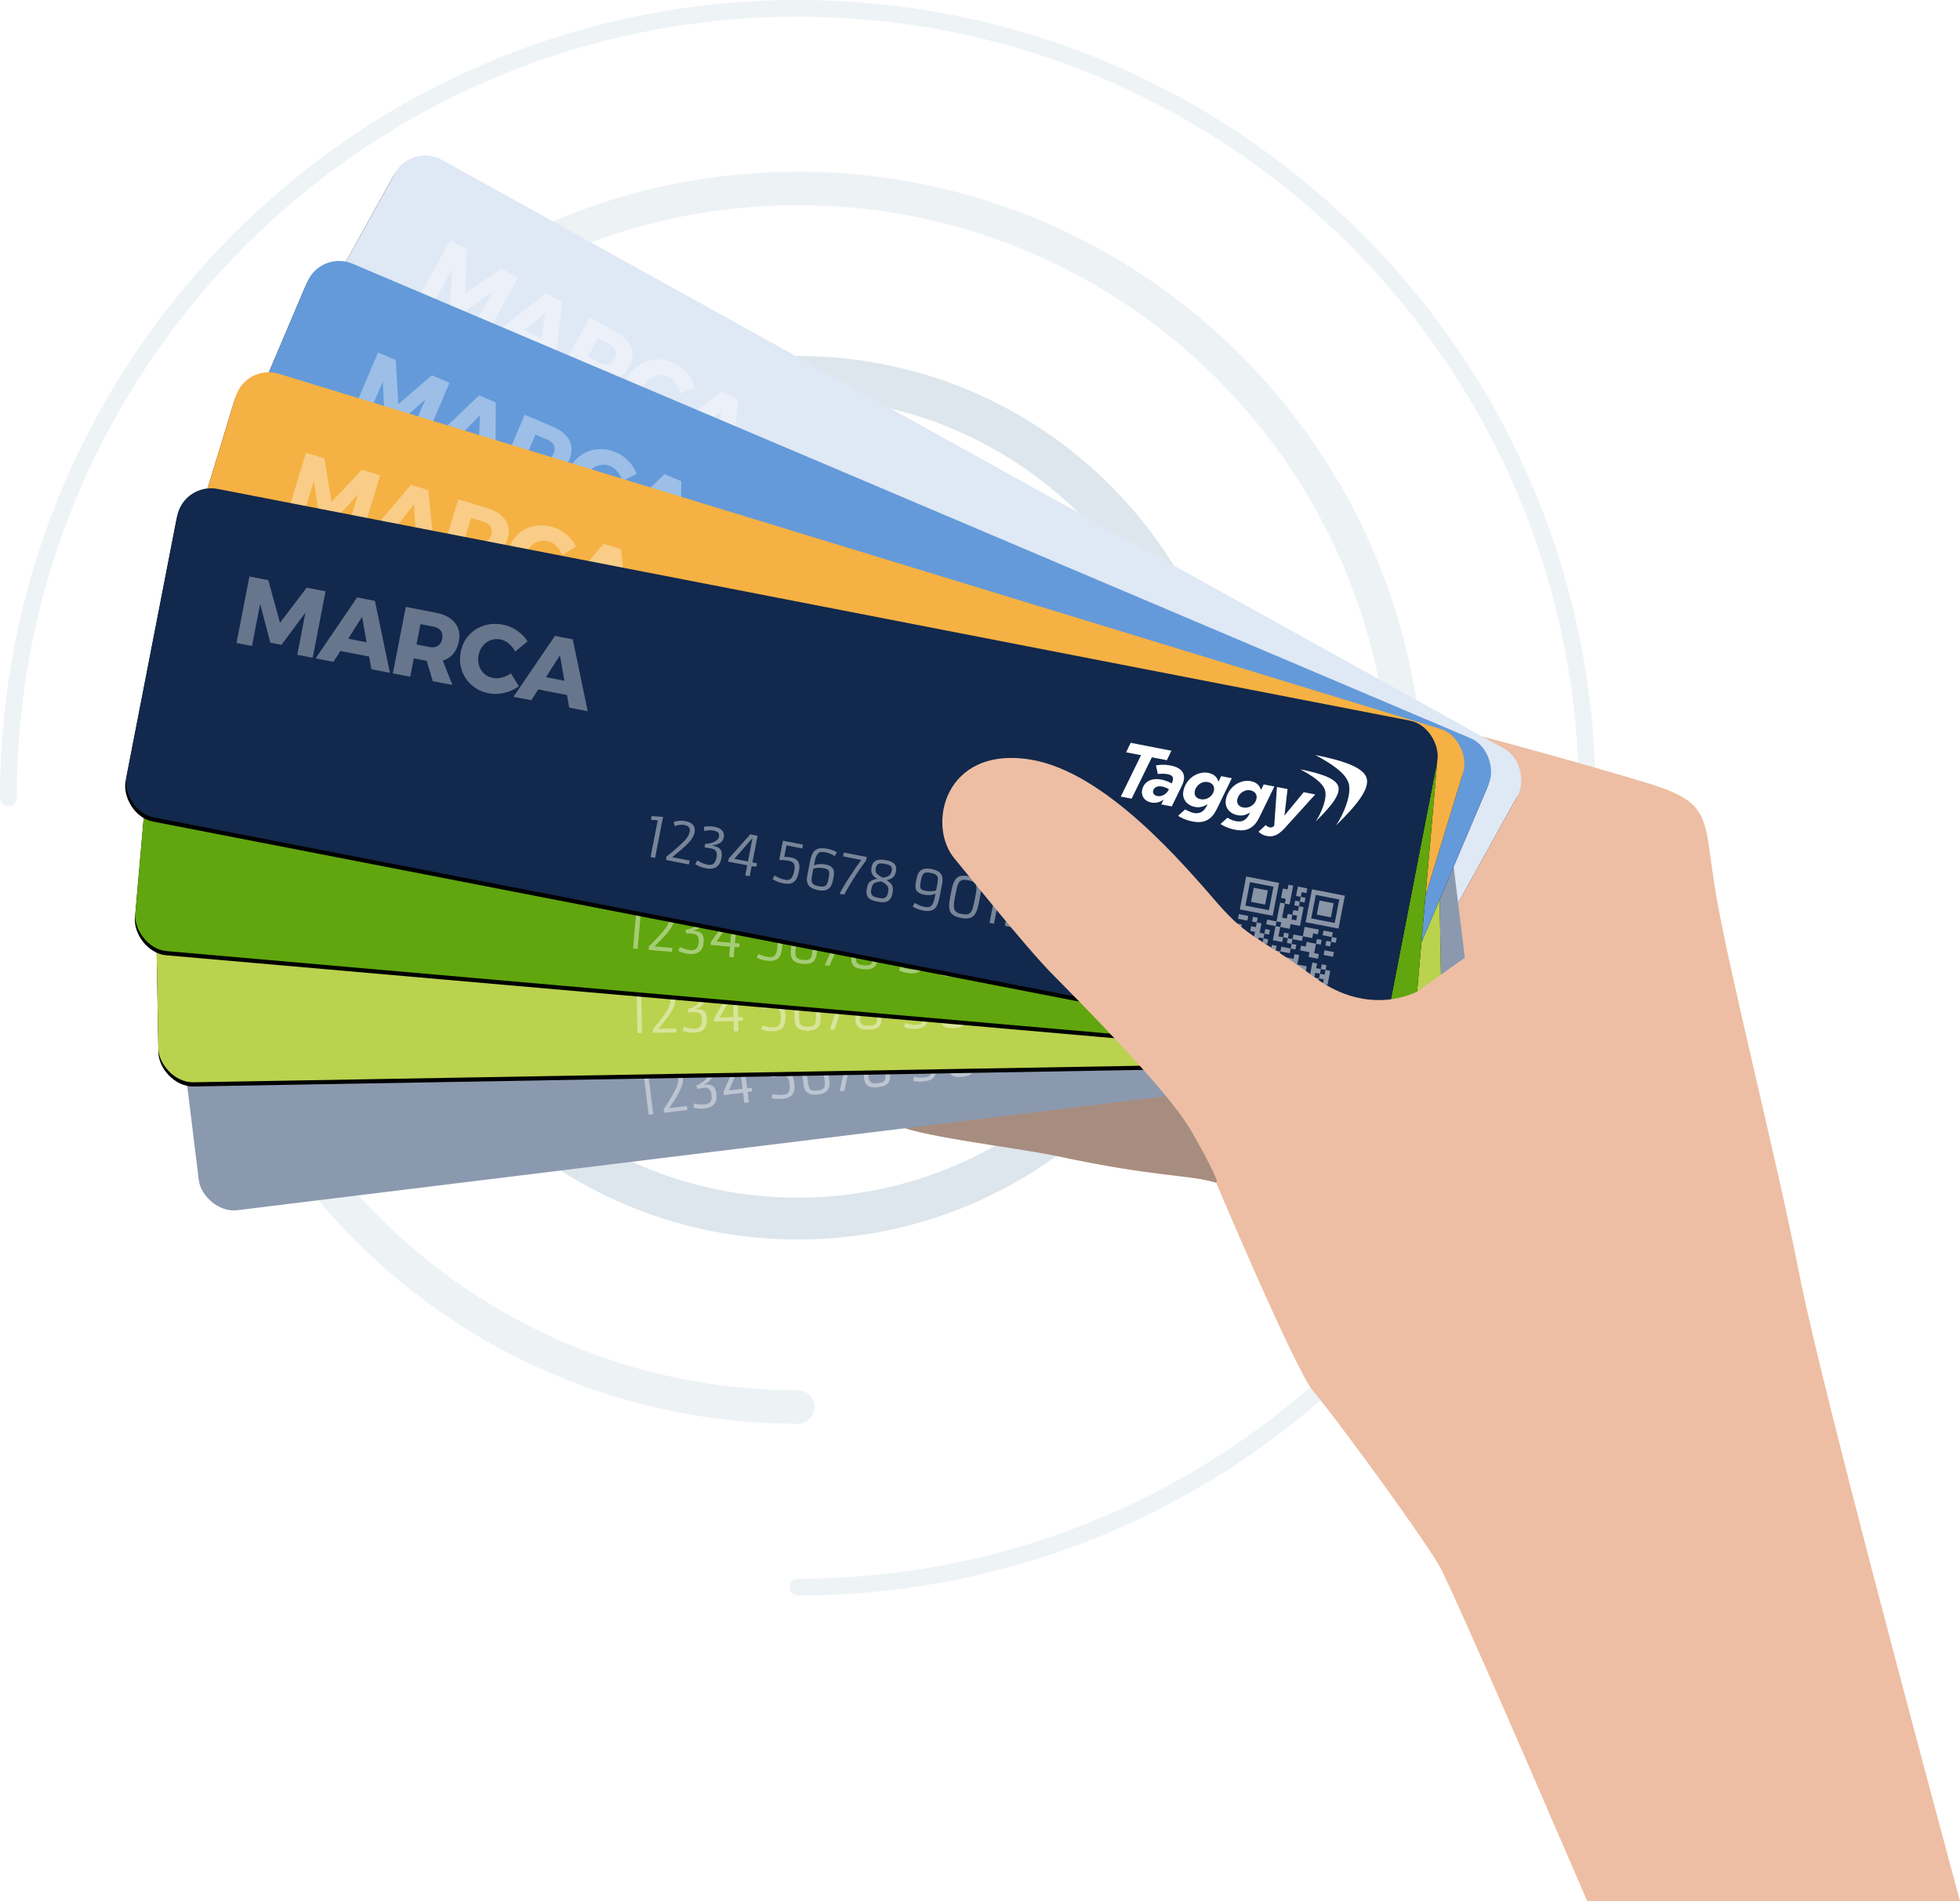 <svg xmlns="http://www.w3.org/2000/svg" xmlns:xlink="http://www.w3.org/1999/xlink" width="468" height="454" viewBox="0 0 468 454">
    <defs>
        <rect id="b" width="306.517" height="79.925" x="18.127" y="45.509" rx="8.24"/>
        <filter id="a" width="101.3%" height="105%" x="-.7%" y="-1.3%" filterUnits="objectBoundingBox">
            <feOffset dy="1" in="SourceAlpha" result="shadowOffsetOuter1"/>
            <feGaussianBlur in="shadowOffsetOuter1" result="shadowBlurOuter1" stdDeviation=".5"/>
            <feColorMatrix in="shadowBlurOuter1" values="0 0 0 0 0 0 0 0 0 0 0 0 0 0 0 0 0 0 0.238 0"/>
        </filter>
        <rect id="d" width="306.517" height="79.925" x="5" y="31" rx="8.24"/>
        <filter id="c" width="101.3%" height="105%" x="-.7%" y="-1.3%" filterUnits="objectBoundingBox">
            <feOffset dy="1" in="SourceAlpha" result="shadowOffsetOuter1"/>
            <feGaussianBlur in="shadowOffsetOuter1" result="shadowBlurOuter1" stdDeviation=".5"/>
            <feColorMatrix in="shadowBlurOuter1" values="0 0 0 0 0 0 0 0 0 0 0 0 0 0 0 0 0 0 0.238 0"/>
        </filter>
        <rect id="f" width="306.517" height="79.925" x="9.888" y="60.341" rx="8.24"/>
        <filter id="e" width="101.3%" height="105%" x="-.7%" y="-1.3%" filterUnits="objectBoundingBox">
            <feOffset dy="1" in="SourceAlpha" result="shadowOffsetOuter1"/>
            <feGaussianBlur in="shadowOffsetOuter1" result="shadowBlurOuter1" stdDeviation=".5"/>
            <feColorMatrix in="shadowBlurOuter1" values="0 0 0 0 0 0 0 0 0 0 0 0 0 0 0 0 0 0 0.238 0"/>
        </filter>
        <rect id="h" width="306.517" height="79.925" x="4.12" y="16.479" rx="8.24"/>
        <filter id="g" width="101.3%" height="105%" x="-.7%" y="-1.3%" filterUnits="objectBoundingBox">
            <feOffset dy="1" in="SourceAlpha" result="shadowOffsetOuter1"/>
            <feGaussianBlur in="shadowOffsetOuter1" result="shadowBlurOuter1" stdDeviation=".5"/>
            <feColorMatrix in="shadowBlurOuter1" values="0 0 0 0 0 0 0 0 0 0 0 0 0 0 0 0 0 0 0.238 0"/>
        </filter>
        <rect id="j" width="306.517" height="79.925" x="4" y="16" rx="8.24"/>
        <filter id="i" width="101.3%" height="105%" x="-.7%" y="-1.3%" filterUnits="objectBoundingBox">
            <feOffset dy="1" in="SourceAlpha" result="shadowOffsetOuter1"/>
            <feGaussianBlur in="shadowOffsetOuter1" result="shadowBlurOuter1" stdDeviation=".5"/>
            <feColorMatrix in="shadowBlurOuter1" values="0 0 0 0 0 0 0 0 0 0 0 0 0 0 0 0 0 0 0.238 0"/>
        </filter>
        <rect id="l" width="306.517" height="79.925" rx="8.24"/>
        <filter id="k" width="101.3%" height="105%" x="-.7%" y="-1.3%" filterUnits="objectBoundingBox">
            <feOffset dy="1" in="SourceAlpha" result="shadowOffsetOuter1"/>
            <feGaussianBlur in="shadowOffsetOuter1" result="shadowBlurOuter1" stdDeviation=".5"/>
            <feColorMatrix in="shadowBlurOuter1" values="0 0 0 0 0 0 0 0 0 0 0 0 0 0 0 0 0 0 0.238 0"/>
        </filter>
    </defs>
    <g fill="none" fill-rule="evenodd">
        <g stroke="#C9D7E1" stroke-linecap="round">
            <path stroke-linejoin="round" stroke-width="10" d="M90 190.5C90 246.005 134.995 291 190.5 291S291 246.005 291 190.5 246.005 90 190.5 90" opacity=".631"/>
            <path stroke-width="8" d="M336 190.5C336 110.143 270.857 45 190.5 45S45 110.143 45 190.5 110.143 336 190.5 336" opacity=".33"/>
            <path stroke-width="4" d="M190.5 379C294.606 379 379 294.606 379 190.5S294.606 2 190.5 2 2 86.394 2 190.5" opacity=".297"/>
        </g>
        <path fill="#EDBEA4" d="M468 454c-22.127-82.154-34.95-132.229-38.47-150.224-5.277-26.991-16.463-70.82-19.742-89.952-3.278-19.135-.372-22.064-17.597-27.197-17.23-5.13-46.332-13.253-55.35-14.874l-9.02-1.617s-19.92-3.75-27.282-3.322c-7.358.43-25.227 4.76-38.568 5.087-10.485.26-31.744 1.466-41.108 5.998-7.569 3.667-13.37 22.83 4.441 24.437 0 0-9.006-.702-13.835-.421-12.245.713-14.06 23.67-1.482 26.675 0 0-3.824 2.395-5.078 5.763-1.695 4.557-.604 14.528 8.559 16.874 0 0-1.995.367-2.928 3.39-.817 2.636-2.024 9.217 3.228 13.728 3.151 2.708 29.622 5.8 38.315 7.662 24.461 5.244 31.52 4.373 38.315 6.43 0 0 18.946 44.91 23.236 49.873 4.294 4.964 24.02 31.733 29.81 41.21 1.938 3.171 13.79 29.998 35.556 80.48h89z"/>
        <path fill="#A78D7F" d="M336.841 171.753l-9.02-1.617s-19.92-3.75-27.282-3.322c-7.358.43-25.227 4.76-38.568 5.087-10.485.26-31.744 1.466-41.108 5.998-7.569 3.667-13.37 22.83 4.441 24.437 0 0-9.006-.702-13.835-.421-12.245.713-14.06 23.67-1.482 26.675 0 0-3.824 2.395-5.078 5.763-1.695 4.557-.604 14.528 8.559 16.874 0 0-1.995.367-2.928 3.39-.817 2.636-2.024 9.217 3.228 13.728 3.151 2.708 29.622 5.8 38.315 7.662 24.461 5.244 31.52 4.373 38.315 6.43 0 0 55.461-109.063 46.443-110.684z"/>
        <g transform="rotate(29 80.119 194.839)">
            <use fill="#000" filter="url(#a)" xlink:href="#b"/>
            <use fill="#DFE8F5" xlink:href="#b"/>
        </g>
        <path fill="#FFF" fill-rule="nonzero" d="M107.52 57.345l4.016 2.226-.49 10.543 8.662-6.014 4.016 2.226-7.841 14.145-3.27-1.812 4.947-8.97-7.795 5.545-2.381-1.32.55-9.56-4.965 8.959-3.29-1.823 7.841-14.145zm20.858 30.053l.419-3.04-6.114-3.388-2.376 1.954-3.794-2.103 13.915-10.778 3.793 2.102-1.908 17.434-3.935-2.181zm-3.02-8.638l3.915 2.17.86-6.119-4.775 3.949zm16.081 15.877l.112-5.055-2.745-1.521-2.17 3.914-3.692-2.046 7.84-14.146 6.357 3.524c1.87 1.036 3.079 2.274 3.627 3.712.548 1.438.386 2.944-.487 4.518-.589 1.062-1.313 1.861-2.172 2.396-.86.535-1.819.79-2.878.766l.385 6.254-4.177-2.316zm-1-9.522l2.684 1.487c.754.418 1.44.552 2.059.403.619-.15 1.126-.58 1.521-1.293.38-.687.468-1.328.263-1.926-.205-.597-.685-1.104-1.438-1.522l-2.684-1.488-2.405 4.339zM162.322 94a6.029 6.029 0 0 0-.869-2.289c-.442-.693-.972-1.211-1.591-1.554a4.196 4.196 0 0 0-2.244-.545 4.332 4.332 0 0 0-2.198.707c-.683.44-1.237 1.042-1.662 1.809-.425.767-.643 1.556-.654 2.368-.01.812.178 1.558.566 2.24.388.68.938 1.218 1.65 1.613.58.32 1.267.508 2.063.563a6.581 6.581 0 0 0 2.366-.271l.873 3.517a9.873 9.873 0 0 1-3.802.412c-1.321-.108-2.5-.45-3.535-1.023-1.4-.776-2.485-1.8-3.257-3.072a8.092 8.092 0 0 1-1.198-4.12c-.027-1.474.344-2.904 1.112-4.29.76-1.372 1.776-2.427 3.046-3.164a8.075 8.075 0 0 1 4.157-1.1c1.501.006 2.964.404 4.39 1.195a8.962 8.962 0 0 1 2.744 2.378c.78 1.004 1.318 2.08 1.613 3.228L162.322 94zm8.144 16.727l.418-3.039-6.114-3.389-2.375 1.954-3.794-2.102 13.914-10.779 3.794 2.103-1.908 17.433-3.935-2.18zm-3.02-8.638l3.915 2.17.859-6.118-4.774 3.948z" opacity=".362"/>
        <g transform="rotate(11 -579.572 353.325)">
            <rect width="306.517" height="79.925" x="5" y="46" fill="#8B99AF" rx="8.24" transform="rotate(-18 158.258 85.963)"/>
            <path fill="#FFF" fill-rule="nonzero" d="M122.007 119.16l-1.424.658-.36-.817 2.5-1.178 3.084 9.49-1.041.338-2.76-8.492zm8.006-1.276c-.284-.873-.905-1.154-1.864-.842-.502.163-1.016.485-1.54.967a3.338 3.338 0 0 0-.376.406l-.68-.72c.323-.475.89-.907 1.697-1.295.226-.11.505-.219.838-.327a3.344 3.344 0 0 1 1.033-.163c.357 0 .665.06.926.183.494.228.845.664 1.055 1.309.236.726.235 1.607-.002 2.64a21.03 21.03 0 0 1-.832 2.667l-.986 2.486 4.053-1.317.29.894-5.277 1.715-.33-.766a27.6 27.6 0 0 0 .588-1.376c.643-1.702 1.094-3.022 1.354-3.96.256-.99.273-1.823.053-2.5zm9.673 1.812l.08.265c.284.973.196 1.778-.265 2.415-.388.54-1.023.955-1.905 1.241-.95.31-1.847.42-2.687.332l-.005-1.014a6.998 6.998 0 0 0 2.728-.311c1.065-.346 1.39-1.158.975-2.435l-.033-.104c-.337-1.037-.899-1.482-1.686-1.334-.23.043-.46.102-.69.177-.231.074-.448.152-.653.232l-.594.233-.338-.77c.71-.442 1.266-.943 1.67-1.504.44-.607.585-1.127.438-1.56-.147-.432-.366-.702-.656-.809-.29-.106-.692-.074-1.21.099a4.496 4.496 0 0 0-1.849 1.163l-.612-.803c.538-.509 1.297-.931 2.275-1.267.797-.268 1.473-.294 2.026-.077.514.208.87.602 1.068 1.183.292.857.057 1.656-.704 2.395-.227.218-.472.43-.734.638l.03.05c.954-.327 1.683-.363 2.185-.107.482.245.864.803 1.146 1.672zm1.58-.784l1.69-7.528 1.696-.55 1.995 6.14 1.065-.346.259.796-1.035.438.76 2.338-1.03.335-.759-2.34-4.408 1.433-.233-.716zm4.353-1.604l-1.759-5.392-1.394 6.417 3.153-1.025zm7.184-.162a6.979 6.979 0 0 0 2.667-.311c.633-.206 1.009-.549 1.128-1.03.112-.433.034-1.062-.234-1.887-.236-.726-.522-1.202-.857-1.427-.35-.233-.832-.25-1.445-.052-.29.094-.605.222-.945.382-.34.16-.727.338-1.16.533l-1.439-4.427 4.635-1.506.288.888-3.642 1.184.865 2.663.662-.337c.229-.115.541-.237.937-.365a2.743 2.743 0 0 1 1.104-.146c.34.032.634.134.884.305.443.307.81.885 1.104 1.733l.102.312c.374 1.151.396 2.053.067 2.706-.317.622-.982 1.097-1.994 1.426-.943.306-1.854.424-2.734.354l.007-.998zm10.316-11a6.325 6.325 0 0 0-2.425.308 3.845 3.845 0 0 0-.843.375 1.18 1.18 0 0 0-.485.577c-.196.497-.102 1.306.28 2.427l.22.653c.37-.472.881-.875 1.535-1.21.225-.113.49-.22.797-.32.306-.099.6-.16.881-.18.282-.023.53-.005.745.052.215.056.401.147.559.271.158.125.295.277.412.456.19.28.378.707.564 1.278l.187.576c.267.82.316 1.501.15 2.043-.234.766-.927 1.336-2.078 1.71-1.106.36-1.97.396-2.59.11-.611-.283-1.075-.911-1.39-1.883l-1.05-3.232a9.35 9.35 0 0 1-.38-1.627c-.061-.478-.02-.908.123-1.288.28-.75 1.068-1.336 2.366-1.757.763-.248 1.438-.382 2.023-.4.17-.006.303.003.4.025l-.001 1.036zm-2.522 6.593c.263.808.539 1.323.827 1.545.357.277.91.294 1.661.05l.35-.114c.673-.219 1.079-.517 1.217-.896.122-.333.066-.859-.167-1.577l-.113-.35c-.262-.803-.523-1.296-.785-1.477a.792.792 0 0 0-.52-.142c-.2.01-.442.062-.728.155l-.172.056c-.844.274-1.528.7-2.05 1.275l.48 1.475zm9.582-9.3c-.428 2.833-.637 6.053-.625 9.659l-1.077.35c.003-1.684.047-3.138.133-4.361l.244-2.977.253-2.241-4.206 1.366-.288-.887 5.302-1.723.264.814zm3.29 5.416c-.257-.792-.127-1.51.391-2.151.196-.244.46-.493.794-.745-1.074.014-1.816-.326-2.228-1.023-.13-.22-.24-.468-.33-.746l-.028-.085c-.24-.739-.147-1.37.28-1.891.376-.466 1.001-.84 1.875-1.124l.085-.028c.927-.3 1.647-.368 2.162-.201.559.179.961.646 1.206 1.401l.032.098c.268.825.15 1.546-.352 2.166-.17.213-.383.426-.638.64.76.02 1.34.167 1.741.443.417.284.73.748.94 1.393l.116.355c.433 1.335.06 2.305-1.12 2.909a8.15 8.15 0 0 1-1.15.469 6.981 6.981 0 0 1-1.175.28 2.415 2.415 0 0 1-1.017-.056c-.664-.199-1.147-.76-1.446-1.682l-.138-.422zm2.152-3.752c.618-.458.998-.88 1.14-1.264.124-.338.105-.758-.058-1.26-.157-.482-.423-.759-.798-.831-.303-.06-.687-.014-1.15.137-.463.15-.806.28-1.028.388a1.604 1.604 0 0 0-.52.379c-.259.3-.302.716-.13 1.247.169.518.428.851.779.999.293.126.882.194 1.765.205zm-.994 3.836c.267.82.76 1.19 1.478 1.11.225-.028.469-.085.73-.17l.416-.135c.576-.187.961-.416 1.158-.687.24-.33.265-.788.075-1.372l-.13-.398c-.166-.514-.447-.856-.84-1.026-.359-.159-.932-.236-1.72-.233-.684.493-1.113.91-1.287 1.25-.17.34-.172.76-.01 1.263l.13.398zm10.613-2.298a6.233 6.233 0 0 0 2.436-.27c.343-.112.628-.238.855-.38a1.18 1.18 0 0 0 .486-.577c.187-.467.09-1.273-.291-2.417l-.219-.653c-.555.695-1.302 1.195-2.24 1.5-1.009.327-1.768.29-2.278-.113-.292-.235-.534-.583-.724-1.044-.09-.22-.174-.45-.252-.69l-.187-.576c-.266-.82-.318-1.5-.155-2.04.238-.768.932-1.339 2.083-1.713 1.106-.36 1.97-.396 2.59-.11.612.284 1.075.911 1.39 1.883l1.051 3.232a9.35 9.35 0 0 1 .38 1.627c.06.479.026.906-.105 1.282-.263.745-1.018 1.32-2.262 1.724-.764.248-1.48.368-2.15.36a2.737 2.737 0 0 1-.416-.028l.008-.997zm.967-3.793a5.084 5.084 0 0 0 1.693-.936c.142-.118.26-.232.356-.34l-.481-1.48c-.263-.81-.538-1.324-.827-1.546-.356-.277-.91-.293-1.66-.05l-.35.114c-.673.219-1.08.518-1.218.897-.122.333-.066.858.167 1.576l.116.356c.261.804.52 1.297.778 1.48a.822.822 0 0 0 .524.14c.197-.01.44-.061.73-.156l.172-.055zm10.23 1.65c-1.433.466-2.492.305-3.176-.483-.403-.46-.755-1.127-1.056-2-.142-.409-.288-.844-.438-1.306l-.12-.367c-.355-1.094-.557-1.87-.607-2.327-.05-.458-.046-.835.009-1.13.055-.295.17-.564.344-.806.35-.492.99-.89 1.92-1.192l.38-.123c.992-.323 1.779-.393 2.361-.213.724.23 1.32.995 1.788 2.296.145.404.297.85.454 1.335l.12.367c.368 1.135.586 1.934.653 2.397.067.463.082.86.044 1.187-.038.328-.142.63-.314.908-.35.574-1.011 1.019-1.983 1.334l-.38.124zm.07-1.03c.441-.144.782-.309 1.021-.495.24-.186.396-.426.47-.721.073-.295.069-.66-.014-1.095a13.695 13.695 0 0 0-.437-1.615l-.328-1.01a31.337 31.337 0 0 0-.558-1.592c-.17-.437-.364-.775-.584-1.015a1.306 1.306 0 0 0-.805-.426c-.316-.044-.721.015-1.215.175l-.515.167c-.885.288-1.358.749-1.419 1.382-.035.404.022.865.172 1.383.15.517.291.98.424 1.388l.328 1.01c.403 1.241.808 2.041 1.214 2.401.44.385 1.067.445 1.88.182l.367-.12zm3.903-9.783l-1.424.658-.36-.817 2.5-1.178 3.084 9.49-1.041.338-2.76-8.491zm8.006-1.275c-.284-.874-.905-1.155-1.864-.843-.502.163-1.016.486-1.54.967a3.338 3.338 0 0 0-.376.407l-.68-.72c.323-.475.89-.907 1.697-1.296.226-.11.505-.218.838-.326a3.344 3.344 0 0 1 1.033-.164c.357 0 .665.06.926.183.494.228.845.664 1.055 1.31.236.726.235 1.606-.002 2.64a21.03 21.03 0 0 1-.832 2.666l-.986 2.486 4.053-1.316.29.893-5.277 1.715-.33-.766c.199-.43.395-.888.588-1.376.643-1.702 1.094-3.022 1.354-3.959.256-.99.273-1.824.053-2.501zm12.453.908l.08.265c.284.973.196 1.778-.265 2.415-.388.54-1.023.955-1.905 1.241-.95.31-1.847.42-2.687.332l-.005-1.014a6.998 6.998 0 0 0 2.728-.311c1.066-.346 1.39-1.158.976-2.435l-.034-.104c-.337-1.037-.899-1.482-1.686-1.334-.23.043-.46.102-.69.177-.23.074-.448.152-.652.232l-.595.233-.338-.77c.71-.442 1.266-.943 1.67-1.504.44-.607.585-1.127.438-1.56-.147-.432-.366-.702-.655-.809-.29-.106-.693-.074-1.21.099a4.496 4.496 0 0 0-1.85 1.163l-.612-.803c.538-.509 1.297-.931 2.275-1.267.797-.268 1.473-.294 2.026-.077.514.208.87.602 1.068 1.183.292.857.057 1.656-.704 2.395-.227.218-.472.43-.734.638l.03.05c.954-.327 1.683-.363 2.186-.107.48.245.863.803 1.145 1.672zm1.58-.784l1.69-7.528 1.696-.55 1.995 6.14 1.066-.346.258.796-1.035.438.76 2.338-1.029.335-.76-2.34-4.408 1.433-.233-.716zm4.353-1.604l-1.759-5.392-1.394 6.417 3.153-1.025zm4.404.742a6.979 6.979 0 0 0 2.667-.312c.633-.205 1.009-.549 1.128-1.03.112-.433.034-1.062-.234-1.886-.236-.727-.522-1.203-.857-1.428-.35-.233-.832-.25-1.445-.051-.29.094-.605.221-.945.381-.34.16-.727.338-1.16.533l-1.439-4.426 4.635-1.506.288.887-3.642 1.184.865 2.663.662-.337c.229-.115.541-.237.937-.365a2.743 2.743 0 0 1 1.104-.145c.34.031.634.133.884.304.443.308.81.885 1.104 1.733l.102.312c.374 1.151.396 2.053.067 2.706-.317.622-.982 1.098-1.994 1.426-.943.307-1.854.425-2.734.354l.007-.997zm10.316-11a6.325 6.325 0 0 0-2.425.307 3.845 3.845 0 0 0-.843.375 1.18 1.18 0 0 0-.485.578c-.196.496-.102 1.305.28 2.426l.22.653c.37-.472.881-.875 1.535-1.21.225-.113.49-.22.797-.319.306-.1.6-.16.881-.182.282-.021.53-.004.745.053.215.056.401.147.559.272.158.125.295.276.412.455.19.28.378.707.564 1.278l.187.576c.267.82.316 1.501.15 2.043-.234.766-.927 1.336-2.078 1.71-1.106.36-1.97.397-2.59.111-.611-.284-1.075-.912-1.39-1.883l-1.05-3.233a9.35 9.35 0 0 1-.38-1.626c-.061-.48-.02-.909.123-1.289.28-.75 1.068-1.335 2.366-1.757.763-.248 1.438-.381 2.023-.4.17-.006.303.003.4.025l-.001 1.037zM239 87.264c.263.809.539 1.324.827 1.546.356.277.91.293 1.661.049l.349-.113c.673-.22 1.08-.518 1.218-.897.122-.333.066-.859-.167-1.577l-.113-.349c-.262-.804-.523-1.297-.785-1.478a.792.792 0 0 0-.52-.142c-.2.01-.442.062-.728.155l-.172.056c-.844.274-1.528.7-2.05 1.275l.48 1.475z" opacity=".43"/>
        </g>
        <g transform="rotate(-1 8481.945 -1703.15)">
            <use fill="#000" filter="url(#c)" xlink:href="#d"/>
            <use fill="#BAD24E" xlink:href="#d"/>
        </g>
        <path fill="#FFF" fill-rule="nonzero" d="M152.04 237.777l-1.554.213-.106-.886 2.736-.396.174 9.977-1.094.019-.156-8.927zm8.03 1.121c-.016-.918-.528-1.368-1.537-1.35-.528.009-1.113.167-1.756.474a3.338 3.338 0 0 0-.478.279l-.44-.887c.449-.36 1.116-.608 2.002-.743.249-.039.548-.061.897-.068.35-.006.695.043 1.036.147.341.103.618.252.832.445.405.362.614.882.626 1.56.013.764-.245 1.606-.774 2.525a21.03 21.03 0 0 1-1.575 2.306l-1.67 2.09 4.26-.075.017.94-5.548.097-.092-.829a27.6 27.6 0 0 0 .965-1.143c1.113-1.44 1.93-2.57 2.452-3.391.534-.872.795-1.664.783-2.377zm8.72 4.56l-.001.278c-.013 1.013-.332 1.757-.96 2.231-.529.404-1.257.615-2.184.63-1 .018-1.889-.138-2.667-.468l.292-.97c.89.349 1.79.515 2.7.5 1.12-.02 1.668-.701 1.645-2.044l-.002-.11c-.02-1.09-.426-1.68-1.222-1.768a5.528 5.528 0 0 0-.712-.033c-.242.004-.473.015-.692.031l-.636.05-.098-.835c.807-.216 1.486-.532 2.037-.95.597-.452.889-.907.874-1.364-.014-.457-.144-.779-.39-.965-.246-.187-.641-.273-1.186-.26a4.496 4.496 0 0 0-2.108.572l-.352-.947c.664-.33 1.513-.512 2.547-.547.84-.023 1.494.15 1.96.52.43.348.656.83.675 1.443.029.905-.429 1.6-1.373 2.084-.281.142-.577.274-.888.396l.013.057c1.008-.035 1.716.144 2.122.536.388.375.59 1.02.606 1.934zm1.74-.287l3.817-6.704 1.783-.032.113 6.456 1.12-.02.015.837-1.119.116.043 2.459-1.081.019-.043-2.459-4.634.081-.013-.753zm4.632-.261l-.106-5.67-3.209 5.728 3.315-.058zm6.918 1.946a6.979 6.979 0 0 0 2.641.482c.665-.012 1.125-.23 1.38-.655.233-.382.342-1.006.327-1.873-.013-.764-.147-1.302-.401-1.616-.268-.325-.723-.483-1.367-.471a8.172 8.172 0 0 0-1.016.088c-.372.054-.794.11-1.265.17l-.081-4.653 4.872-.085.016.933-3.83.067.05 2.8.731-.129a6.942 6.942 0 0 1 1.003-.075c.417-.008.782.053 1.098.183.316.13.568.313.756.55.334.424.517 1.084.55 1.98l.006.328c.02 1.21-.221 2.08-.727 2.608-.485.502-1.26.762-2.324.78-.99.018-1.897-.136-2.718-.46l.299-.952zm13.08-7.504a6.325 6.325 0 0 0-2.408-.415 3.845 3.845 0 0 0-.916.113 1.18 1.18 0 0 0-.633.41c-.332.418-.479 1.219-.441 2.403l.019.688c.491-.343 1.099-.579 1.822-.708.248-.042.533-.067.855-.072.322-.006.62.022.896.084.276.061.508.15.697.268.189.117.34.258.455.423.115.165.201.35.26.556.101.324.156.787.167 1.387l.01.605c.015.863-.136 1.529-.454 1.998-.448.664-1.277 1.007-2.487 1.028-1.162.02-1.999-.197-2.51-.651-.5-.45-.76-1.187-.778-2.208l-.06-3.398a9.35 9.35 0 0 1 .113-1.666c.082-.476.247-.875.494-1.197.487-.635 1.413-.965 2.777-.988.803-.014 1.486.055 2.051.208.164.045.29.092.376.142l-.304.99zm-4.338 5.568c.015.85.128 1.423.339 1.72.26.368.784.546 1.574.532l.367-.006c.708-.013 1.183-.18 1.427-.502.214-.282.314-.801.3-1.557l-.006-.366c-.014-.846-.12-1.393-.318-1.643a.792.792 0 0 0-.456-.288 2.943 2.943 0 0 0-.741-.065l-.18.004c-.889.015-1.666.222-2.333.62l.027 1.55zm11.882-6.092c-1.238 2.584-2.379 5.602-3.421 9.054l-1.133.02c.495-1.61.963-2.987 1.402-4.132l1.104-2.775.897-2.07-4.421.077-.017-.933 5.574-.097.015.856zm1.563 6.14c-.014-.832.32-1.48 1.003-1.942.259-.176.584-.336.976-.48-1.03-.3-1.64-.843-1.83-1.63a3.707 3.707 0 0 1-.098-.81l-.002-.09c-.014-.776.26-1.352.82-1.726.496-.335 1.203-.51 2.122-.527l.09-.001c.974-.017 1.682.13 2.125.44.483.334.73.898.745 1.692l.001.103c.016.867-.308 1.523-.97 1.968-.224.154-.49.296-.797.426.721.24 1.233.551 1.536.932.316.394.48.93.491 1.608l.007.373c.024 1.403-.616 2.221-1.92 2.454a8.15 8.15 0 0 1-1.238.112 6.981 6.981 0 0 1-1.206-.075 2.415 2.415 0 0 1-.955-.35c-.578-.385-.875-1.063-.892-2.032l-.008-.445zm3.155-2.958c.725-.258 1.211-.55 1.459-.876.218-.287.323-.694.313-1.222-.009-.506-.182-.849-.52-1.027-.273-.146-.653-.214-1.14-.206a8.585 8.585 0 0 0-1.096.07 1.604 1.604 0 0 0-.608.211c-.336.212-.498.597-.489 1.155.01.545.16.939.452 1.183.244.206.787.443 1.629.712zm-2.072 3.377c.015.863.378 1.36 1.088 1.494.224.04.473.056.748.052l.437-.008c.605-.01 1.041-.117 1.308-.319.327-.246.484-.676.474-1.29l-.008-.418c-.01-.54-.177-.95-.504-1.227-.296-.257-.822-.499-1.577-.726-.798.272-1.33.545-1.595.82-.262.275-.388.676-.379 1.204l.008.418zm10.82.906a6.233 6.233 0 0 0 2.41.454c.36-.007.67-.044.928-.113a1.18 1.18 0 0 0 .633-.41c.316-.392.458-1.19.429-2.396l-.019-.689c-.734.502-1.594.762-2.58.779-1.06.019-1.776-.24-2.145-.774-.212-.31-.341-.713-.388-1.21-.022-.235-.035-.48-.039-.733l-.01-.605c-.016-.863.134-1.528.447-1.997.452-.665 1.283-1.008 2.493-1.029 1.163-.02 2 .197 2.51.652.501.45.76 1.186.779 2.207l.059 3.399a9.35 9.35 0 0 1-.113 1.666c-.081.476-.24.874-.474 1.196-.47.635-1.36.964-2.668.987-.802.014-1.523-.081-2.162-.285a2.737 2.737 0 0 1-.389-.147l.3-.952zm2.034-3.345a5.084 5.084 0 0 0 1.893-.4c.17-.071.317-.145.44-.22l-.027-1.558c-.015-.85-.128-1.422-.34-1.719-.259-.369-.783-.546-1.573-.533l-.367.007c-.708.012-1.184.18-1.427.501-.214.283-.314.802-.301 1.557l.007.373c.014.846.118 1.393.311 1.643.115.144.268.24.46.288.191.048.44.07.744.064l.18-.003zm9.3 4.57c-1.506.026-2.47-.438-2.895-1.392-.25-.558-.392-1.298-.425-2.22a69.743 69.743 0 0 1-.037-1.377l-.007-.386c-.02-1.15.013-1.951.1-2.403.086-.453.199-.812.338-1.078.14-.267.327-.49.565-.67.478-.369 1.207-.562 2.185-.579l.4-.007c1.042-.018 1.815.144 2.319.488.626.43.972 1.337 1.039 2.718.02.428.035.898.044 1.409l.006.386c.021 1.193-.004 2.02-.075 2.483-.072.463-.173.846-.305 1.148-.132.303-.321.562-.566.776-.503.447-1.265.68-2.287.697l-.399.007zm.37-.966c.463-.008.837-.066 1.12-.174.284-.108.504-.292.66-.552.157-.26.259-.61.307-1.052.048-.44.066-.998.055-1.671l-.019-1.062a31.338 31.338 0 0 0-.068-1.686c-.034-.467-.121-.848-.261-1.141a1.306 1.306 0 0 0-.646-.643c-.29-.134-.694-.197-1.213-.188l-.541.01c-.931.016-1.518.318-1.761.906-.153.376-.233.834-.24 1.372a46.01 46.01 0 0 0 0 1.452l.018 1.062c.023 1.305.175 2.188.458 2.651.31.497.89.738 1.745.723l.386-.007zm6.592-8.214l-1.555.214-.105-.887 2.735-.395.175 9.976-1.095.019-.155-8.927zm8.029 1.122c-.016-.919-.528-1.369-1.537-1.351-.527.009-1.113.167-1.755.475a3.338 3.338 0 0 0-.478.278l-.44-.887c.448-.36 1.115-.607 2.001-.743.249-.039.548-.061.897-.067.35-.006.695.042 1.036.146.341.103.619.252.832.446.406.362.614.882.626 1.56.014.763-.244 1.605-.773 2.524a21.03 21.03 0 0 1-1.576 2.307l-1.67 2.09 4.261-.075.016.94-5.548.096-.091-.829c.315-.353.637-.734.965-1.143 1.112-1.44 1.93-2.57 2.451-3.39.535-.873.795-1.665.783-2.377zm11.643 4.51l-.001.276c-.013 1.013-.332 1.757-.96 2.232-.529.404-1.257.614-2.184.63-1 .017-1.889-.139-2.667-.469l.292-.97c.89.349 1.79.516 2.7.5 1.12-.02 1.668-.701 1.645-2.044l-.002-.11c-.02-1.09-.426-1.679-1.222-1.768a5.528 5.528 0 0 0-.712-.033c-.242.005-.473.015-.692.032l-.636.05-.098-.836c.807-.216 1.486-.532 2.037-.95.597-.452.889-.907.874-1.364-.014-.457-.144-.778-.39-.965-.246-.187-.641-.273-1.186-.26a4.496 4.496 0 0 0-2.108.572l-.352-.947c.664-.33 1.513-.511 2.547-.547.84-.023 1.494.15 1.96.52.43.349.656.83.675 1.443.029.905-.429 1.6-1.373 2.084-.281.143-.577.274-.888.396l.013.057c1.008-.034 1.716.144 2.122.536.388.376.59 1.02.606 1.934zm1.74-.289l3.817-6.704 1.783-.031.113 6.455 1.12-.02.015.837-1.119.117.043 2.458-1.081.02-.043-2.46-4.634.081-.013-.753zm4.632-.26l-.106-5.671-3.209 5.728 3.315-.058zm3.995 1.996a6.979 6.979 0 0 0 2.641.482c.666-.012 1.125-.23 1.38-.655.233-.382.343-1.006.328-1.873-.014-.764-.148-1.302-.402-1.615-.268-.326-.723-.483-1.367-.472a8.172 8.172 0 0 0-1.015.088c-.373.054-.795.11-1.266.17l-.081-4.653 4.872-.085.016.933-3.83.067.05 2.8.731-.129a6.942 6.942 0 0 1 1.004-.075c.416-.007.782.054 1.097.183.316.13.568.314.757.55.333.424.516 1.084.55 1.98l.005.329c.021 1.21-.221 2.079-.727 2.607-.485.502-1.26.762-2.323.78-.992.018-1.898-.135-2.72-.46l.3-.952zm13.08-7.503a6.325 6.325 0 0 0-2.408-.416 3.845 3.845 0 0 0-.915.113 1.18 1.18 0 0 0-.634.41c-.332.418-.479 1.219-.44 2.403l.018.689c.492-.344 1.1-.58 1.822-.708.248-.043.533-.068.855-.073.322-.006.62.022.897.084.275.062.508.151.696.268.19.117.34.258.455.423.115.166.202.35.261.556.1.324.155.787.166 1.388l.01.605c.016.862-.136 1.528-.454 1.997-.448.665-1.276 1.007-2.486 1.029-1.163.02-2-.197-2.51-.652-.501-.45-.761-1.186-.779-2.208l-.06-3.398a9.35 9.35 0 0 1 .113-1.666c.082-.476.247-.875.495-1.197.486-.635 1.412-.964 2.777-.988.802-.014 1.486.055 2.05.209.164.044.29.091.376.141l-.304.99zm-4.338 5.567c.015.85.128 1.423.34 1.72.259.369.783.546 1.573.532l.367-.006c.708-.012 1.183-.18 1.427-.501.214-.283.314-.802.3-1.557l-.005-.367c-.015-.845-.121-1.393-.319-1.643a.792.792 0 0 0-.456-.288 2.943 2.943 0 0 0-.741-.064l-.18.003c-.889.015-1.666.222-2.333.62l.027 1.551z" opacity=".43"/>
        <g transform="rotate(23 44.69 223.962)">
            <use fill="#000" filter="url(#e)" xlink:href="#f"/>
            <use fill="#649AD9" xlink:href="#f"/>
        </g>
        <path fill="#FFF" fill-rule="nonzero" d="M90.27 84.176l4.226 1.794.615 10.537 7.986-6.886 4.226 1.793-6.32 14.888-3.44-1.46 3.982-9.439-7.173 6.329-2.506-1.064-.452-9.565-4.002 9.43-3.462-1.47 6.32-14.887zm23.885 27.708l.098-3.066-6.435-2.732-2.158 2.192-3.993-1.695L114.38 94.41l3.993 1.694-.076 17.538-4.141-1.758zm-3.906-8.275l4.12 1.749.214-6.175-4.334 4.426zm17.652 14.11l-.418-5.04-2.888-1.226-1.749 4.12-3.886-1.65 6.32-14.887 6.689 2.84c1.968.835 3.3 1.94 3.995 3.312.695 1.373.692 2.888-.012 4.545-.474 1.118-1.111 1.988-1.91 2.61-.798.622-1.726.976-2.782 1.062l1.037 6.18-4.396-1.866zm-1.99-9.366l2.825 1.199c.793.336 1.49.398 2.09.185.6-.213 1.059-.695 1.377-1.446.307-.722.327-1.369.06-1.942-.267-.572-.796-1.027-1.59-1.363l-2.824-1.2-1.938 4.567zm22.691 6.549a6.029 6.029 0 0 0-1.102-2.185c-.513-.644-1.094-1.104-1.746-1.38a4.196 4.196 0 0 0-2.288-.307 4.332 4.332 0 0 0-2.113.932c-.633.509-1.121 1.166-1.464 1.973-.342.807-.476 1.615-.402 2.424.075.808.34 1.53.797 2.167a4.196 4.196 0 0 0 1.81 1.433c.61.258 1.313.373 2.11.344a6.581 6.581 0 0 0 2.325-.517l1.236 3.407a9.873 9.873 0 0 1-3.739.807c-1.325.03-2.532-.185-3.622-.648-1.473-.625-2.66-1.53-3.56-2.714a8.092 8.092 0 0 1-1.623-3.972c-.18-1.464.039-2.925.658-4.383.613-1.444 1.513-2.6 2.7-3.466a8.075 8.075 0 0 1 4.018-1.527c1.493-.152 2.99.09 4.491.728a8.962 8.962 0 0 1 2.978 2.078c.88.917 1.527 1.931 1.941 3.043l-3.405 1.763zm9.848 15.784l.099-3.066-6.435-2.731-2.158 2.191-3.993-1.694 12.712-12.174 3.992 1.695-.075 17.537-4.142-1.758zm-3.906-8.275l4.12 1.75.215-6.175-4.335 4.425z" opacity=".362"/>
        <g transform="rotate(17 -204.038 234.19)">
            <use fill="#000" filter="url(#g)" xlink:href="#h"/>
            <use fill="#F5B143" xlink:href="#h"/>
        </g>
        <path fill="#FFF" fill-rule="nonzero" d="M73.07 108.114l4.39 1.343 1.714 10.415 7.222-7.684 4.39 1.343-4.728 15.466-3.574-1.093 2.973-9.803-6.472 7.045-2.603-.796-1.449-9.466-2.995 9.796-3.596-1.1 4.728-15.466zm26.651 25.06l-.223-3.06-6.685-2.043-1.917 2.405-4.148-1.268 11.37-13.436 4.147 1.268 1.758 17.45-4.302-1.316zm-4.75-7.821l4.28 1.308-.431-6.163-3.849 4.855zm19.03 12.187l-.941-4.968-3-.918-1.31 4.28-4.037-1.234 4.728-15.466 6.95 2.125c2.045.625 3.485 1.584 4.32 2.877.835 1.292.99 2.8.463 4.52-.355 1.162-.897 2.094-1.626 2.796-.73.702-1.615 1.15-2.656 1.347l1.677 6.037L114 137.54zm-2.957-9.107l2.934.897c.824.252 1.523.24 2.098-.034.574-.275.98-.802 1.219-1.581.23-.75.181-1.396-.144-1.938-.324-.542-.899-.938-1.722-1.19l-2.935-.897-1.45 4.743zm23.251 4.141a6.029 6.029 0 0 0-1.325-2.057c-.576-.587-1.203-.983-1.88-1.19a4.196 4.196 0 0 0-2.307-.066 4.332 4.332 0 0 0-2.004 1.148c-.577.572-.994 1.277-1.25 2.115-.256.838-.305 1.656-.147 2.452a4.332 4.332 0 0 0 1.02 2.073c.52.585 1.17.997 1.95 1.235.632.194 1.344.234 2.134.122a6.581 6.581 0 0 0 2.258-.757l1.585 3.259a9.873 9.873 0 0 1-3.634 1.193c-1.314.17-2.538.08-3.67-.266-1.53-.467-2.805-1.243-3.824-2.327a8.092 8.092 0 0 1-2.029-3.78c-.333-1.437-.267-2.913.196-4.428.458-1.5 1.232-2.743 2.322-3.73a8.075 8.075 0 0 1 3.838-1.938c1.469-.307 2.983-.222 4.542.255a8.962 8.962 0 0 1 3.178 1.756c.972.82 1.722 1.76 2.25 2.822l-3.203 2.11zm11.444 14.67l-.222-3.06-6.685-2.044-1.918 2.405-4.148-1.268 11.37-13.436 4.148 1.268 1.758 17.45-4.303-1.316zm-4.75-7.822l4.28 1.309-.431-6.164-3.849 4.855z" opacity=".362"/>
        <g>
            <g transform="rotate(5 -1476.47 477.153)">
                <use fill="#000" filter="url(#i)" xlink:href="#j"/>
                <use fill="#61A60E" xlink:href="#j"/>
            </g>
            <path fill="#FFF" fill-rule="nonzero" d="M151.943 217.602l-1.568.05-.013-.893 2.763-.107-.87 9.94-1.09-.096.778-8.894zm7.868 1.954c.08-.914-.382-1.416-1.387-1.504-.526-.046-1.124.05-1.796.289-.19.07-.359.145-.504.227l-.345-.928c.484-.311 1.173-.488 2.069-.53.25-.012.55-.003.899.027.348.03.686.115 1.015.254.328.138.588.315.78.53.366.402.519.941.46 1.617-.067.76-.411 1.57-1.033 2.43a21.03 21.03 0 0 1-1.809 2.129L156.281 226l4.246.372-.082.936-5.528-.484-.005-.834c.351-.318.711-.663 1.08-1.036 1.256-1.316 2.187-2.355 2.792-3.116.623-.811.965-1.572 1.027-2.282zm8.196 5.448l-.03.275c-.119 1.006-.514 1.712-1.187 2.119-.57.346-1.315.48-2.239.398-.996-.087-1.864-.335-2.603-.744l.392-.935c.849.44 1.726.7 2.633.78 1.115.097 1.732-.523 1.849-1.861l.01-.11c.094-1.085-.25-1.714-1.031-1.886a5.528 5.528 0 0 0-.705-.107 11.804 11.804 0 0 0-.69-.041l-.639-.017-.01-.841c.825-.13 1.534-.374 2.125-.732.641-.387.979-.809 1.012-1.265.033-.456-.062-.79-.287-1-.225-.212-.61-.34-1.152-.383a4.496 4.496 0 0 0-2.157.348l-.25-.978c.694-.258 1.558-.35 2.59-.278.838.065 1.47.306 1.894.722.392.392.566.894.521 1.506-.066.903-.594 1.546-1.584 1.929-.294.112-.602.212-.924.3l.007.06c1.007.07 1.691.322 2.054.754.347.414.48 1.076.401 1.987zm1.761-.105l4.497-6.269 1.776.156-.563 6.432 1.116.097-.073.834-1.124-.001-.214 2.45-1.078-.095.215-2.45-4.617-.404.065-.75zm4.633.225l.488-5.65-3.79 5.36 3.302.29zm6.677 2.658a6.979 6.979 0 0 0 2.576.755c.663.058 1.143-.11 1.44-.507.273-.355.447-.965.522-1.828.067-.761-.01-1.31-.23-1.649-.232-.352-.669-.556-1.31-.612a8.172 8.172 0 0 0-1.02-.018c-.375.014-.8.027-1.276.037l.406-4.637 4.854.425-.08.93-3.816-.334-.245 2.79.742-.052c.255-.016.59-.006 1.005.03.415.036.772.135 1.073.297.3.162.531.371.694.627.288.456.401 1.131.34 2.026l-.029.327c-.105 1.206-.437 2.045-.995 2.517-.535.449-1.332.627-2.393.534-.987-.086-1.872-.334-2.655-.743l.397-.915zm13.793-6.095a6.325 6.325 0 0 0-2.352-.665 3.845 3.845 0 0 0-.922.016 1.18 1.18 0 0 0-.673.342c-.373.381-.603 1.162-.69 2.344l-.053.686c.525-.29 1.154-.46 1.886-.513.252-.017.538-.011.858.017.321.028.615.087.883.177s.49.204.665.34c.176.136.312.292.408.468.097.177.164.37.201.58.066.333.073.799.02 1.398l-.052.602c-.076.86-.296 1.506-.661 1.94-.515.613-1.375.868-2.58.762-1.16-.101-1.968-.405-2.428-.91-.452-.5-.633-1.26-.544-2.277l.296-3.386a9.35 9.35 0 0 1 .286-1.645c.131-.465.337-.844.617-1.139.55-.58 1.505-.811 2.865-.692.8.07 1.472.21 2.018.422.158.06.278.12.359.18l-.407.953zm-4.897 5.083c-.074.847-.021 1.429.158 1.746.22.394.723.625 1.51.694l.365.032c.705.062 1.196-.055 1.471-.35.243-.258.397-.764.463-1.516l.032-.366c.073-.842.025-1.398-.145-1.667a.792.792 0 0 0-.423-.334 2.943 2.943 0 0 0-.731-.141l-.18-.016c-.885-.077-1.68.047-2.384.373l-.136 1.545zm12.454-4.816c-1.501 2.44-2.95 5.322-4.349 8.647l-1.128-.1a65.727 65.727 0 0 1 1.826-3.962l1.388-2.644 1.109-1.965-4.406-.385.082-.93 5.553.486-.075.853zm.913 6.27c.073-.83.473-1.438 1.2-1.827a4.496 4.496 0 0 1 1.022-.376c-.994-.406-1.545-1.01-1.651-1.811a3.707 3.707 0 0 1-.013-.816l.008-.09c.068-.773.4-1.317.996-1.631.528-.281 1.25-.382 2.165-.302l.09.008c.97.085 1.66.305 2.068.659.445.384.633.97.563 1.762l-.009.102c-.075.864-.465 1.482-1.17 1.856-.24.13-.519.243-.838.34.692.315 1.169.677 1.43 1.088.273.425.38.975.321 1.65l-.032.372c-.123 1.398-.845 2.145-2.167 2.24a8.15 8.15 0 0 1-1.243-.018 6.981 6.981 0 0 1-1.19-.201 2.415 2.415 0 0 1-.914-.449c-.534-.443-.76-1.147-.675-2.113l.039-.443zm3.447-2.613c.748-.18 1.262-.42 1.542-.718.247-.262.394-.657.44-1.183.044-.504-.093-.863-.41-1.076-.256-.173-.627-.28-1.112-.323a8.585 8.585 0 0 0-1.098-.045 1.604 1.604 0 0 0-.627.146c-.356.176-.558.541-.606 1.097-.048.543.06.951.326 1.224.22.23.736.523 1.545.878zm-2.414 3.143c-.075.86.233 1.392.926 1.6.219.062.465.105.738.129l.436.038c.603.053 1.048-.008 1.334-.18.35-.211.552-.622.606-1.234l.036-.417c.047-.538-.077-.963-.373-1.273-.268-.286-.765-.582-1.493-.886-.822.186-1.379.402-1.672.648-.288.246-.456.632-.502 1.158l-.036.417zm10.666 2.032c.767.398 1.55.633 2.35.703.358.031.67.026.934-.015a1.18 1.18 0 0 0 .673-.342c.354-.357.58-1.136.676-2.338l.054-.687c-.782.423-1.665.59-2.648.505-1.056-.093-1.74-.424-2.052-.994-.178-.33-.265-.745-.26-1.244.004-.237.017-.481.039-.733l.052-.603c.076-.86.294-1.506.655-1.94.519-.613 1.38-.867 2.586-.762 1.16.102 1.968.405 2.428.91.452.5.633 1.26.544 2.277l-.296 3.386a9.35 9.35 0 0 1-.286 1.646c-.131.464-.33.844-.598 1.14-.533.582-1.452.816-2.756.702-.8-.07-1.506-.24-2.12-.509a2.737 2.737 0 0 1-.371-.187l.396-.915zm2.373-3.114c.65.057 1.291-.01 1.924-.2.177-.054.33-.111.46-.173l.137-1.552c.074-.847.021-1.428-.158-1.746-.22-.394-.723-.625-1.51-.694l-.365-.032c-.705-.062-1.196.055-1.472.35-.242.258-.396.764-.462 1.516l-.032.372c-.074.843-.028 1.398.138 1.667.099.155.24.266.426.334s.43.115.734.142l.18.016zm8.771 5.517c-1.5-.132-2.412-.694-2.734-1.687-.19-.581-.254-1.332-.19-2.253.029-.432.064-.89.107-1.373l.033-.385c.1-1.146.217-1.939.35-2.38.134-.44.284-.786.45-1.036.166-.25.377-.453.631-.607.515-.317 1.26-.433 2.234-.347l.398.034c1.039.091 1.79.334 2.256.728.577.494.827 1.431.75 2.811-.025.43-.06.898-.104 1.407l-.034.384c-.104 1.189-.216 2.01-.335 2.462-.12.453-.26.823-.423 1.11a2.172 2.172 0 0 1-.644.713c-.547.391-1.33.542-2.347.453l-.398-.034zm.469-.922c.462.04.839.022 1.132-.056.294-.078.532-.238.714-.48.183-.243.321-.58.415-1.014.094-.434.17-.986.23-1.657l.092-1.058c.057-.654.093-1.215.108-1.684.016-.468-.031-.855-.14-1.162a1.306 1.306 0 0 0-.575-.706c-.274-.164-.67-.269-1.187-.314l-.539-.047c-.928-.082-1.543.158-1.846.717-.19.358-.318.805-.382 1.34a46.01 46.01 0 0 0-.153 1.443l-.092 1.059c-.114 1.3-.054 2.194.179 2.684.255.526.808.827 1.659.901l.385.034zm7.414-7.48l-1.568.05-.012-.893 2.762-.107-.87 9.94-1.09-.096.778-8.895zm7.868 1.954c.08-.915-.382-1.416-1.387-1.504-.526-.046-1.124.05-1.795.289-.192.07-.36.145-.505.227l-.345-.928c.484-.311 1.173-.488 2.069-.53.25-.013.55-.004.899.027.348.03.686.115 1.015.254.328.138.588.315.78.53.366.402.519.941.46 1.617-.067.76-.411 1.57-1.033 2.43a21.03 21.03 0 0 1-1.809 2.129l-1.878 1.903 4.245.372-.082.936-5.528-.484-.005-.834a27.6 27.6 0 0 0 1.08-1.036c1.257-1.316 2.187-2.355 2.793-3.116.622-.811.964-1.572 1.026-2.282zm11.108 5.702l-.03.275c-.118 1.007-.514 1.713-1.187 2.12-.569.346-1.315.479-2.239.398-.996-.087-1.864-.335-2.603-.745l.392-.935c.849.44 1.726.7 2.633.78 1.116.098 1.732-.523 1.849-1.86l.01-.11c.095-1.086-.249-1.715-1.03-1.886a5.528 5.528 0 0 0-.706-.107 11.804 11.804 0 0 0-.69-.041l-.639-.017-.01-.841c.825-.13 1.534-.374 2.125-.732.641-.388.979-.81 1.012-1.265.034-.456-.062-.79-.287-1.001-.225-.211-.609-.339-1.152-.382a4.496 4.496 0 0 0-2.157.348l-.25-.979c.694-.258 1.558-.35 2.59-.277.838.065 1.47.305 1.894.722.393.391.566.893.521 1.505-.066.904-.594 1.547-1.584 1.93-.294.112-.602.212-.924.3l.008.059c1.006.07 1.69.322 2.053.755.347.413.481 1.076.401 1.986zm1.761-.104l4.497-6.269 1.776.155-.562 6.432 1.115.098-.072.834-1.125-.002-.214 2.45-1.077-.094.214-2.45-4.617-.404.065-.75zm4.633.224l.488-5.65-3.79 5.361 3.302.29zm3.765 2.404a6.979 6.979 0 0 0 2.577.755c.662.058 1.142-.111 1.44-.507.272-.355.446-.965.522-1.828.066-.761-.01-1.31-.231-1.649-.232-.352-.669-.556-1.31-.612a8.172 8.172 0 0 0-1.02-.018c-.375.014-.8.027-1.276.037l.406-4.637 4.855.425-.082.93-3.815-.334-.244 2.79.74-.052c.256-.016.591-.006 1.006.03.415.036.772.135 1.073.297.3.162.532.371.694.627.288.455.401 1.13.34 2.026l-.029.327c-.105 1.206-.437 2.045-.995 2.517-.535.449-1.332.627-2.393.534-.987-.087-1.872-.334-2.655-.743l.397-.915zm13.793-6.095a6.325 6.325 0 0 0-2.352-.665 3.845 3.845 0 0 0-.922.016 1.18 1.18 0 0 0-.673.342c-.373.381-.603 1.162-.69 2.344l-.053.686c.525-.29 1.154-.46 1.886-.513.252-.017.538-.011.858.017.321.028.615.087.883.177s.49.204.665.34c.176.135.312.292.408.468.097.177.164.37.201.58.066.333.073.799.02 1.397l-.052.603c-.076.86-.296 1.506-.661 1.94-.515.613-1.375.868-2.58.762-1.16-.101-1.968-.405-2.428-.91-.452-.5-.633-1.26-.544-2.277l.296-3.386a9.35 9.35 0 0 1 .286-1.645c.131-.465.337-.844.617-1.139.55-.58 1.505-.811 2.865-.692.8.07 1.472.21 2.018.422.158.06.278.12.359.18l-.407.953zm-4.897 5.083c-.074.847-.021 1.429.158 1.746.22.394.723.625 1.51.694l.365.032c.705.062 1.196-.055 1.472-.35.242-.258.396-.764.462-1.516l.032-.366c.073-.842.025-1.398-.145-1.667a.792.792 0 0 0-.423-.334 2.943 2.943 0 0 0-.731-.141l-.18-.016c-.885-.078-1.68.047-2.384.373l-.136 1.545z" opacity=".43"/>
        </g>
        <g>
            <g transform="rotate(11 -576.153 285.357)">
                <use fill="#000" filter="url(#k)" xlink:href="#l"/>
                <use fill="#12284C" xlink:href="#l"/>
            </g>
            <path fill="#FFF" fill-rule="nonzero" d="M59.556 137.667l4.507.877 2.793 10.179 6.38-8.397 4.506.876-3.086 15.876-3.669-.713 1.932-10.06-5.7 7.682-2.672-.52-2.43-9.262-1.955 10.056-3.691-.718 3.085-15.876zm29.125 22.137l-.541-3.02-6.863-1.333-1.655 2.592-4.258-.827 9.903-14.55 4.258.827 3.572 17.17-4.416-.859zm-5.542-7.282l4.394.854-1.074-6.084-3.32 5.23zm20.2 10.132l-1.456-4.843-3.08-.599-.854 4.394-4.144-.806 3.086-15.875 7.134 1.386c2.098.408 3.63 1.211 4.596 2.41.966 1.198 1.277 2.68.934 4.447-.232 1.193-.674 2.176-1.326 2.95-.652.775-1.485 1.314-2.5 1.618l2.298 5.829-4.688-.911zm-3.893-8.748l3.012.585c.846.165 1.54.08 2.082-.253.543-.333.892-.9 1.048-1.7.15-.77.034-1.408-.346-1.912-.38-.505-.992-.84-1.837-1.004l-3.013-.585-.946 4.869zm23.557 1.688a6.029 6.029 0 0 0-1.533-1.908c-.635-.523-1.3-.852-1.994-.987a4.196 4.196 0 0 0-2.302.175 4.332 4.332 0 0 0-1.873 1.352c-.514.629-.854 1.373-1.022 2.234-.167.86-.13 1.679.11 2.454a4.332 4.332 0 0 0 1.23 1.955c.58.528 1.27.87 2.07 1.025.649.126 1.36.092 2.135-.102a6.581 6.581 0 0 0 2.166-.99l1.917 3.076a9.873 9.873 0 0 1-3.489 1.567c-1.29.305-2.515.345-3.678.119-1.57-.305-2.919-.943-4.046-1.915a8.092 8.092 0 0 1-2.413-3.548c-.481-1.394-.57-2.868-.268-4.423.3-1.54.94-2.857 1.92-3.952a8.075 8.075 0 0 1 3.614-2.329c1.428-.459 2.943-.533 4.543-.221 1.178.228 2.293.7 3.345 1.414 1.052.713 1.896 1.57 2.532 2.572l-2.964 2.432zm12.915 13.392l-.542-3.02-6.862-1.333-1.655 2.592-4.258-.827 9.903-14.551 4.257.828 3.573 17.17-4.416-.859zm-5.542-7.282l4.394.854-1.074-6.084-3.32 5.23z" opacity=".362"/>
            <path fill="#FFF" fill-rule="nonzero" d="M157.048 195.887l-1.564-.114.08-.889 2.759.182-1.904 9.795-1.074-.21 1.703-8.764zm7.621 2.767c.175-.902-.232-1.449-1.222-1.641-.518-.1-1.123-.068-1.816.1a3.338 3.338 0 0 0-.526.173l-.246-.96c.514-.258 1.218-.362 2.113-.31.25.013.548.054.891.12.344.067.671.187.983.359.312.172.553.375.721.609.322.438.418.99.288 1.656-.146.75-.573 1.52-1.281 2.308a21.03 21.03 0 0 1-2.021 1.929l-2.068 1.696 4.183.814-.179.922-5.447-1.059.083-.83c.382-.28.776-.585 1.181-.917 1.388-1.178 2.422-2.113 3.104-2.807.703-.742 1.123-1.463 1.26-2.162zm7.582 6.274l-.06.27c-.222.989-.69 1.65-1.401 1.984-.602.285-1.358.34-2.268.162-.982-.19-1.819-.528-2.511-1.013l.487-.888a6.998 6.998 0 0 0 2.537 1.05c1.1.214 1.777-.339 2.034-1.657l.02-.108c.209-1.07-.067-1.73-.827-1.984a5.528 5.528 0 0 0-.69-.18 11.804 11.804 0 0 0-.683-.113l-.633-.083.078-.838c.835-.043 1.565-.211 2.19-.505.678-.319 1.058-.703 1.139-1.153.08-.45.02-.791-.181-1.025-.202-.234-.57-.4-1.106-.5-.72-.14-1.447-.1-2.181.12l-.147-.999c.718-.184 1.586-.186 2.605-.005.827.152 1.43.457 1.809.915.349.431.469.948.36 1.552-.16.892-.752 1.476-1.777 1.754-.304.08-.62.148-.95.202l.001.059c.993.176 1.648.497 1.963.965.302.448.366 1.12.192 2.018zm1.762.08l5.127-5.764 1.75.34-1.231 6.338 1.1.214-.16.821-1.118-.119-.47 2.414-1.061-.206.47-2.414-4.55-.885.143-.739zm4.584.708l1.076-5.569-4.33 4.936 3.254.633zm6.362 3.341a6.979 6.979 0 0 0 2.484 1.02c.653.128 1.148.01 1.485-.353.308-.325.545-.913.71-1.764.146-.75.127-1.304-.057-1.663-.193-.375-.606-.623-1.238-.746-.3-.058-.637-.1-1.012-.125-.376-.025-.8-.057-1.273-.096l.888-4.569 4.783.93-.178.916-3.76-.73-.534 2.748.743.026c.255.01.588.056.996.135.409.08.754.215 1.036.408.282.192.49.424.625.695.239.484.28 1.167.126 2.051l-.062.322c-.231 1.188-.649 1.988-1.254 2.4-.578.39-1.39.483-2.435.28-.973-.189-1.827-.528-2.563-1.016l.49-.869zm14.356-4.62a6.325 6.325 0 0 0-2.27-.906 3.845 3.845 0 0 0-.92-.08 1.18 1.18 0 0 0-.704.269c-.411.34-.722 1.093-.93 2.258l-.126.678c.553-.234 1.196-.338 1.93-.314.252.01.536.045.851.107.316.061.603.15.86.269.257.117.465.253.626.406.16.154.279.324.356.51.078.185.125.384.14.597.03.338-.012.802-.126 1.392l-.116.594c-.164.847-.45 1.466-.86 1.859-.576.557-1.457.72-2.645.489-1.142-.222-1.915-.608-2.32-1.159-.396-.545-.497-1.319-.303-2.321l.649-3.337a9.35 9.35 0 0 1 .457-1.606c.179-.448.423-.804.732-1.068.608-.52 1.582-.65 2.921-.39.788.154 1.442.364 1.963.631.151.078.264.15.338.217l-.503.905zm-5.402 4.544c-.162.834-.17 1.418-.026 1.753.178.414.654.697 1.429.848l.36.07c.695.135 1.195.07 1.5-.194.268-.232.474-.719.618-1.46l.07-.36c.162-.83.172-1.388.03-1.673a.792.792 0 0 0-.385-.377 2.943 2.943 0 0 0-.712-.217l-.177-.034c-.872-.17-1.676-.13-2.41.121l-.297 1.523zm12.89-3.488c-1.749 2.27-3.492 4.985-5.23 8.145l-1.112-.217a65.727 65.727 0 0 1 2.23-3.75l1.657-2.484 1.309-1.838-4.342-.844.179-.916 5.472 1.063-.164.84zm.252 6.331c.158-.817.62-1.38 1.384-1.691.29-.119.642-.208 1.055-.267-.946-.508-1.43-1.166-1.452-1.975a3.707 3.707 0 0 1 .073-.812l.017-.088c.148-.763.535-1.269 1.16-1.519.556-.224 1.284-.249 2.186-.074l.088.017c.956.186 1.619.477 1.988.872.402.428.527 1.032.376 1.811l-.02.101c-.165.851-.618 1.425-1.358 1.723a4.534 4.534 0 0 1-.868.251c.655.385 1.091.796 1.308 1.232.227.45.276 1.008.147 1.674l-.071.367c-.268 1.377-1.065 2.044-2.39 2a8.15 8.15 0 0 1-1.233-.147 6.981 6.981 0 0 1-1.163-.325 2.415 2.415 0 0 1-.862-.541c-.485-.496-.635-1.22-.45-2.173l.085-.436zm3.7-2.238c.763-.1 1.3-.285 1.61-.553.273-.235.46-.612.56-1.13.097-.497-.002-.868-.295-1.113-.237-.2-.594-.345-1.072-.438a8.585 8.585 0 0 0-1.087-.16 1.604 1.604 0 0 0-.639.08c-.372.138-.611.48-.718 1.028-.104.535-.038.952.197 1.251.195.252.677.597 1.444 1.035zm-2.729 2.873c-.164.847.087 1.41.754 1.688.211.084.451.153.721.205l.43.084c.594.115 1.042.102 1.345-.04.37-.173.614-.56.731-1.163l.08-.41c.103-.532.024-.967-.238-1.306-.237-.313-.7-.659-1.392-1.038-.837.1-1.414.256-1.73.47-.313.215-.52.581-.62 1.1l-.08.41zm10.396 3.136c.72.476 1.475.791 2.263.944.353.07.664.097.931.083a1.18 1.18 0 0 0 .705-.27c.39-.317.695-1.069.917-2.254l.125-.678c-.822.339-1.718.414-2.687.226-1.04-.202-1.686-.603-1.936-1.203-.143-.347-.185-.768-.128-1.264.028-.235.066-.477.114-.726l.116-.594c.164-.846.449-1.466.853-1.86.58-.556 1.465-.719 2.653-.488 1.141.222 1.914.608 2.319 1.16.397.544.498 1.318.303 2.32l-.649 3.337a9.35 9.35 0 0 1-.456 1.606c-.18.449-.417.806-.714 1.072-.591.523-1.53.66-2.814.41-.788-.153-1.473-.396-2.055-.727a2.737 2.737 0 0 1-.35-.226l.49-.868zm2.685-2.85c.64.125 1.285.126 1.934.003.182-.035.34-.076.477-.124l.297-1.529c.162-.834.17-1.418.026-1.752-.177-.415-.654-.698-1.429-.849l-.36-.07c-.695-.135-1.195-.07-1.5.194-.268.232-.474.719-.618 1.46l-.071.367c-.162.83-.174 1.387-.037 1.671.082.165.211.29.39.378.177.087.415.16.714.217l.177.035zm8.147 6.404c-1.479-.287-2.327-.942-2.543-1.963-.129-.598-.114-1.351.046-2.26.074-.427.157-.879.25-1.355l.073-.379c.22-1.129.419-1.906.598-2.33.178-.424.363-.752.555-.984.191-.231.422-.41.691-.538.545-.26 1.298-.298 2.258-.111l.392.076c1.024.199 1.746.518 2.168.959.522.552.672 1.51.45 2.875-.068.423-.152.886-.25 1.387l-.073.38c-.227 1.17-.424 1.975-.59 2.412-.166.438-.345.791-.537 1.06-.192.269-.43.483-.715.641-.585.333-1.379.401-2.381.206l-.392-.076zm.562-.868c.455.089.832.11 1.132.063.3-.046.553-.18.76-.403.208-.222.38-.544.52-.965.138-.42.272-.962.4-1.623l.203-1.043c.125-.645.22-1.199.284-1.663.064-.464.058-.854-.019-1.17a1.306 1.306 0 0 0-.497-.763c-.256-.192-.639-.337-1.148-.437l-.531-.103c-.914-.177-1.551-.004-1.911.52-.227.337-.4.768-.52 1.293-.12.525-.22.999-.303 1.42l-.202 1.043c-.25 1.28-.284 2.176-.103 2.688.199.55.718.907 1.556 1.07l.379.073zm8.156-6.664l-1.565-.114.08-.89 2.759.183-1.904 9.794-1.074-.208 1.704-8.765zm7.62 2.767c.176-.902-.232-1.449-1.222-1.641-.518-.1-1.123-.068-1.816.1a3.338 3.338 0 0 0-.525.173l-.247-.96c.514-.258 1.218-.362 2.113-.31.251.013.548.054.892.12.343.067.67.187.982.359.312.172.553.375.721.609.322.438.418.99.288 1.656-.145.75-.573 1.519-1.281 2.308a21.03 21.03 0 0 1-2.021 1.929l-2.068 1.696 4.184.813-.18.923-5.447-1.059.083-.83c.382-.28.776-.585 1.182-.918 1.387-1.177 2.421-2.113 3.103-2.806.704-.742 1.123-1.463 1.26-2.162zm10.452 6.832l-.06.27c-.222.989-.69 1.65-1.402 1.983-.601.286-1.357.34-2.267.163-.982-.19-1.819-.528-2.512-1.013l.488-.889a6.998 6.998 0 0 0 2.537 1.05c1.1.214 1.777-.338 2.033-1.657l.021-.107c.208-1.07-.068-1.731-.827-1.984a5.528 5.528 0 0 0-.69-.18 11.804 11.804 0 0 0-.683-.113l-.633-.084.078-.837c.834-.043 1.564-.212 2.19-.505.678-.319 1.058-.703 1.139-1.153.08-.45.02-.792-.181-1.025-.202-.234-.57-.4-1.106-.5-.72-.14-1.448-.1-2.181.12l-.147-1c.718-.183 1.586-.185 2.604-.005.828.152 1.43.458 1.81.916.348.43.469.948.36 1.552-.16.891-.752 1.476-1.777 1.753-.304.081-.621.148-.95.202v.06c.994.175 1.648.497 1.964.965.302.448.366 1.12.192 2.018zm1.762.08l5.127-5.765 1.75.34-1.231 6.339 1.099.213-.16.822-1.118-.12-.469 2.415-1.061-.207.469-2.414-4.55-.884.144-.74zm4.584.707l1.076-5.568-4.33 4.936 3.254.632zm3.493 2.784a6.979 6.979 0 0 0 2.483 1.02c.653.128 1.148.01 1.486-.353.308-.325.544-.913.71-1.764.145-.75.126-1.304-.057-1.664-.194-.374-.607-.623-1.24-.745-.298-.058-.635-.1-1.011-.125-.376-.025-.8-.057-1.273-.097l.888-4.568 4.783.93-.178.916-3.76-.73-.534 2.748.743.026c.256.01.588.055.997.135.408.08.753.215 1.035.408.282.192.49.424.626.695.238.484.28 1.167.126 2.05l-.063.323c-.231 1.188-.649 1.988-1.253 2.4-.579.39-1.39.483-2.435.28-.974-.189-1.828-.528-2.564-1.016l.49-.869zm14.355-4.62a6.325 6.325 0 0 0-2.27-.907 3.845 3.845 0 0 0-.919-.08 1.18 1.18 0 0 0-.705.27c-.411.34-.721 1.092-.93 2.258l-.126.678c.553-.234 1.196-.338 1.93-.314.252.01.536.045.852.107.316.061.602.15.859.268.257.118.465.254.626.407.16.154.28.324.357.51.077.185.124.384.14.597.03.338-.012.802-.127 1.392l-.116.594c-.164.846-.45 1.466-.86 1.859-.575.557-1.457.72-2.645.489-1.142-.222-1.915-.608-2.32-1.16-.396-.544-.497-1.318-.302-2.32l.648-3.337a9.35 9.35 0 0 1 .457-1.606c.179-.449.423-.804.732-1.068.608-.52 1.582-.65 2.922-.39.787.154 1.442.364 1.962.631.151.078.264.15.339.217l-.504.905zm-5.402 4.544c-.162.834-.17 1.418-.026 1.753.178.414.654.697 1.429.848l.36.07c.695.135 1.195.07 1.5-.194.268-.232.474-.719.619-1.46l.07-.36c.16-.83.17-1.388.03-1.673a.792.792 0 0 0-.386-.377 2.943 2.943 0 0 0-.712-.217l-.177-.034c-.872-.17-1.676-.13-2.41.121l-.297 1.523z" opacity=".43"/>
            <path fill="#FFF" d="M312.273 235.456l.218-1.122-1.122-.218.218-1.121 1.122.218.654-3.366 1.122.218-.218 1.122 1.122.218-.218 1.122-1.122-.218-.218 1.122 1.122.218-.218 1.122-1.122-.218-.218 1.121 1.122.218-.218 1.122-3.366-.654.218-1.122 1.122.218zm-8.071-.404l.654-3.366 1.122.218-.436 2.244 2.244.436-.219 1.122-3.365-.654zm-.686-2.462l-.436 2.244-1.122-.218.436-2.244 1.122.218zm-9.193-.623l5.61 1.09 1.09-5.609-5.61-1.09-1.09 5.61zm-1.34.904l1.527-7.853 7.853 1.527-1.527 7.853-7.853-1.527zm23.092.996l-1.122-.218.218-1.122 1.122.218.218-1.122 1.122.218-.654 3.366-1.122-.218.218-1.122zm-16.392-5.515l-.654 3.366-3.366-.655.654-3.365 3.366.654zm7.853 1.527l-.436 2.243-1.122-.218.436-2.244-1.122-.218.218-1.121 3.366.654.218-1.122 1.122.218-.436 2.244-2.244-.436zm-2.93-2.898l1.122.218-.218 1.122-2.243-.437.436-2.243 1.122.218-.218 1.122zm8.072.404l-2.244-.436.218-1.122 1.122.218.218-1.122 2.244.437-.437 2.243 1.122.218-.218 1.122-2.243-.436.218-1.122zm-12.123-3.52l-.218 1.122-1.122-.219.436-2.243-1.121-.218.218-1.122 1.121.218.219-1.122 1.121.218-.436 2.244 1.122.218-.218 1.122-1.122-.218zm-3.147-1.776l-.436 2.243-1.122-.218.436-2.243 1.122.218zm6.513 2.43l.654-3.366 1.122.218-.436 2.244 1.122.218-.218 1.122-2.244-.436zm9.629-1.621l-.218 1.122-2.244-.436.436-2.244 3.366.654-.218 1.122-1.122-.218zm-7.635-2.649l-1.122-.218.872-4.487 1.122.218-.654 3.366 1.122.218.218-1.122 1.122.218-.218 1.122 1.122.218.218-1.122-1.122-.218.218-1.122 1.122.218.218-1.122 1.122.218-.873 4.488-2.243-.436-.218 1.121-2.244-.436.218-1.122zm7.167-.935l5.61 1.09 1.09-5.609-5.61-1.09-1.09 5.61zm-1.34.904l1.527-7.853 7.853 1.526-1.527 7.853-7.853-1.526zm-14.366-3.957l5.61 1.09 1.09-5.609-5.61-1.09-1.09 5.61zm-1.34.904l1.527-7.853 7.853 1.526-1.527 7.853-7.853-1.526zm18.386 1.245l.654-3.365 3.366.654-.654 3.366-3.366-.655zm-15.706-3.053l.654-3.365 3.366.654-.654 3.366-3.366-.655zm10.065-3.864l-.872 4.487-1.122-.218.218-1.122-1.122-.218.437-2.244 1.121.218.218-1.121 1.122.218zm2.026 1.558l-.218 1.122-1.122-.219.436-2.243 2.244.436-.218 1.122-1.122-.218zm-.436 2.243l.218-1.121 1.122.218-.218 1.121-1.122-.218zm-1.34.904l.218-1.122 1.122.218-.218 1.122-1.122-.218zm-13.43 3.21l.217-1.121 2.244.436-.218 1.122-2.244-.436zm3.365.655l.218-1.122 1.122.218-.218 1.122-1.122-.218zm3.365.654l.218-1.122 2.244.436-.218 1.122-2.244-.436zm13.463 2.617l.218-1.122 2.243.436-.218 1.122-2.243-.436zm2.025 1.558l.218-1.122 1.122.218-.218 1.122-1.122-.218zm-22.655-3.24l.218-1.121 1.122.218-.218 1.122-1.122-.219zm6.731 1.309l.218-1.122 1.122.218-.218 1.122-1.122-.218zm4.488.872l.218-1.122 1.122.218-.219 1.122-1.121-.218zm2.243.436l.218-1.122 2.244.437-.218 1.121-2.244-.436zm5.61 1.09l.218-1.121 1.122.218-.219 1.122-1.121-.218zm2.243.437l.218-1.122 1.122.218-.218 1.122-1.122-.218zm-9.193-.623l.218-1.122 1.122.218-.218 1.122-1.122-.218zm-5.827.032l.218-1.122 1.122.218-.218 1.122-1.122-.218zm6.731 1.308l.218-1.122 1.122.218-.218 1.122-1.122-.218zm7.853 1.526l.218-1.121 2.244.436-.218 1.122-2.244-.437zm-10.315-.84l.218-1.122 2.244.436-.218 1.122-2.244-.436zm9.661 4.206l.218-1.122 1.122.218-.218 1.122-1.122-.218zm-11.437-1.059l.218-1.122 1.122.218-.218 1.122-1.122-.218zm5.61 1.09l.218-1.121 2.243.436-.218 1.122-2.243-.436zm-6.95-.186l.218-1.122 1.122.218-.218 1.122-1.122-.218zm4.27 1.994l.218-1.122 1.122.218-.218 1.122-1.122-.218zm.904 1.34l.218-1.122 2.243.436-.218 1.122-2.243-.436zm6.73 1.308l.219-1.121 1.122.218-.218 1.122-1.122-.219z" opacity=".5"/>
            <g fill="#FFF">
                <path d="M276.338 190.086c1.07.208 2.17-.46 2.65-1.388l.113-.224a5.05 5.05 0 0 0-1.635-.653c-.629-.122-1.192-.038-1.577.222-.284.192-.48.471-.552.844-.109.56.27 1.057 1 1.2m-1.446 1.55c-1.58-.306-2.452-1.533-2.175-2.96.178-.916.643-1.584 1.292-2.021.852-.575 2.012-.737 3.269-.493.985.192 1.767.52 2.485.906l.057-.112c.091-.194.182-.388.234-.66.122-.628-.029-1.18-1.303-1.428-.71-.138-1.65-.108-2.284-.027l-.457-2.044c1.01-.209 2.215-.239 3.506.012 2.446.475 3.488 1.735 3.141 3.518-.092.475-.263.9-.471 1.336-.96 1.97-1.681 3.447-2.162 4.431l-.233.48-2.497-.486.553-1.146c-.882.64-1.885.903-2.955.695M286.696 190.852a2.707 2.707 0 0 0 2.015-.426c.602-.406 1.008-.97 1.145-1.675.198-1.023-.386-1.78-1.46-1.99-.687-.133-1.347.034-1.908.413-.621.418-1.054 1.03-1.194 1.752-.205 1.056.395 1.73 1.402 1.926m-1.939 5.315c-1.282-.25-2.487-.72-3.45-1.34-.039-.026 1.698-1.52 1.684-1.528.454.238 1.402.708 1.99.823.855.166 1.505.048 2.086-.343.461-.311.797-.785 1.135-1.45l.143-.286c-1.103.656-1.943.858-3.05.643-1.729-.336-3.127-1.74-2.73-3.786a5.505 5.505 0 0 1 2.341-3.53c1.082-.73 2.394-1.032 3.602-.798 1.544.3 2.122 1.179 2.432 2.092l.64-1.32 2.55.495-3.335 6.854c-.838 1.717-1.344 2.35-2.206 2.93-.982.663-2.187.863-3.832.544M304.253 197.206l.653-9.272 2.527.491-.731 6.316 4.596-5.565 2.752.535-7.36 8.126c-1.53 1.6-2.67 2.091-4.197 1.795-.923-.18-1.498-.535-1.977-1.029l1.717-1.58c.23.253.586.479.922.544.386.075.657.023 1.098-.36M296.853 192.826a2.708 2.708 0 0 0 2.016-.426c.601-.405 1.007-.97 1.144-1.675.199-1.023-.386-1.78-1.46-1.99-.687-.133-1.347.035-1.908.413-.62.419-1.053 1.031-1.193 1.752-.206 1.057.395 1.73 1.401 1.926m-1.938 5.315c-1.298-.252-2.517-.73-3.484-1.362-.015-.01 1.66-1.513 1.663-1.51a6 6 0 0 0 2.044.827c.856.166 1.505.049 2.087-.343.46-.31.796-.785 1.135-1.45l.142-.286c-1.102.656-1.943.858-3.05.643-1.728-.336-3.127-1.74-2.73-3.786a5.505 5.505 0 0 1 2.341-3.53c1.082-.73 2.395-1.032 3.603-.797 1.543.3 2.122 1.178 2.432 2.091l.64-1.32 2.55.496-3.335 6.854c-.839 1.716-1.345 2.349-2.206 2.93-.982.662-2.188.863-3.832.543"/>
                <path d="M267.617 190.224l4.837-9.884-3.574-.694 1.1-2.258 9.732 1.892-1.1 2.257-3.575-.694-4.836 9.883zM319.558 187.811c-.51-1.733-3.445-2.97-9.069-4.096 2.836 1.536 5.35 3.16 5.9 5.028.554 1.879-.854 5.402-2.236 7.412 4.119-3.983 5.912-6.62 5.405-8.344"/>
                <path d="M326.317 185.824c-.69-2.34-4.654-4.01-12.25-5.533 3.83 2.075 7.227 4.27 7.97 6.792.747 2.538-1.155 7.298-3.021 10.013 5.563-5.38 7.987-8.943 7.3-11.272"/>
            </g>
        </g>
        <path fill="#EDBEA4" d="M353 226.404l-14.506 10.319s-11.344 6.466-24.57-3.314c-13.228-9.781-15.648-9.03-23.26-17.763-7.612-8.732-26.53-31.331-44.598-34.257-20.625-3.347-24.828 15.805-18.111 23.687 2.047 2.398 16.734 20.879 23.295 27.532 6.561 6.65 27.553 27.755 33.049 37.22 5.492 9.465 6.27 12.172 6.27 12.172 38.43 5.487 59.987 3.443 64.67-6.13 7.026-14.36 37.407-64.874 18.703-61.272-12.468 2.4-19.45 6.336-20.942 11.806z"/>
    </g>
</svg>
